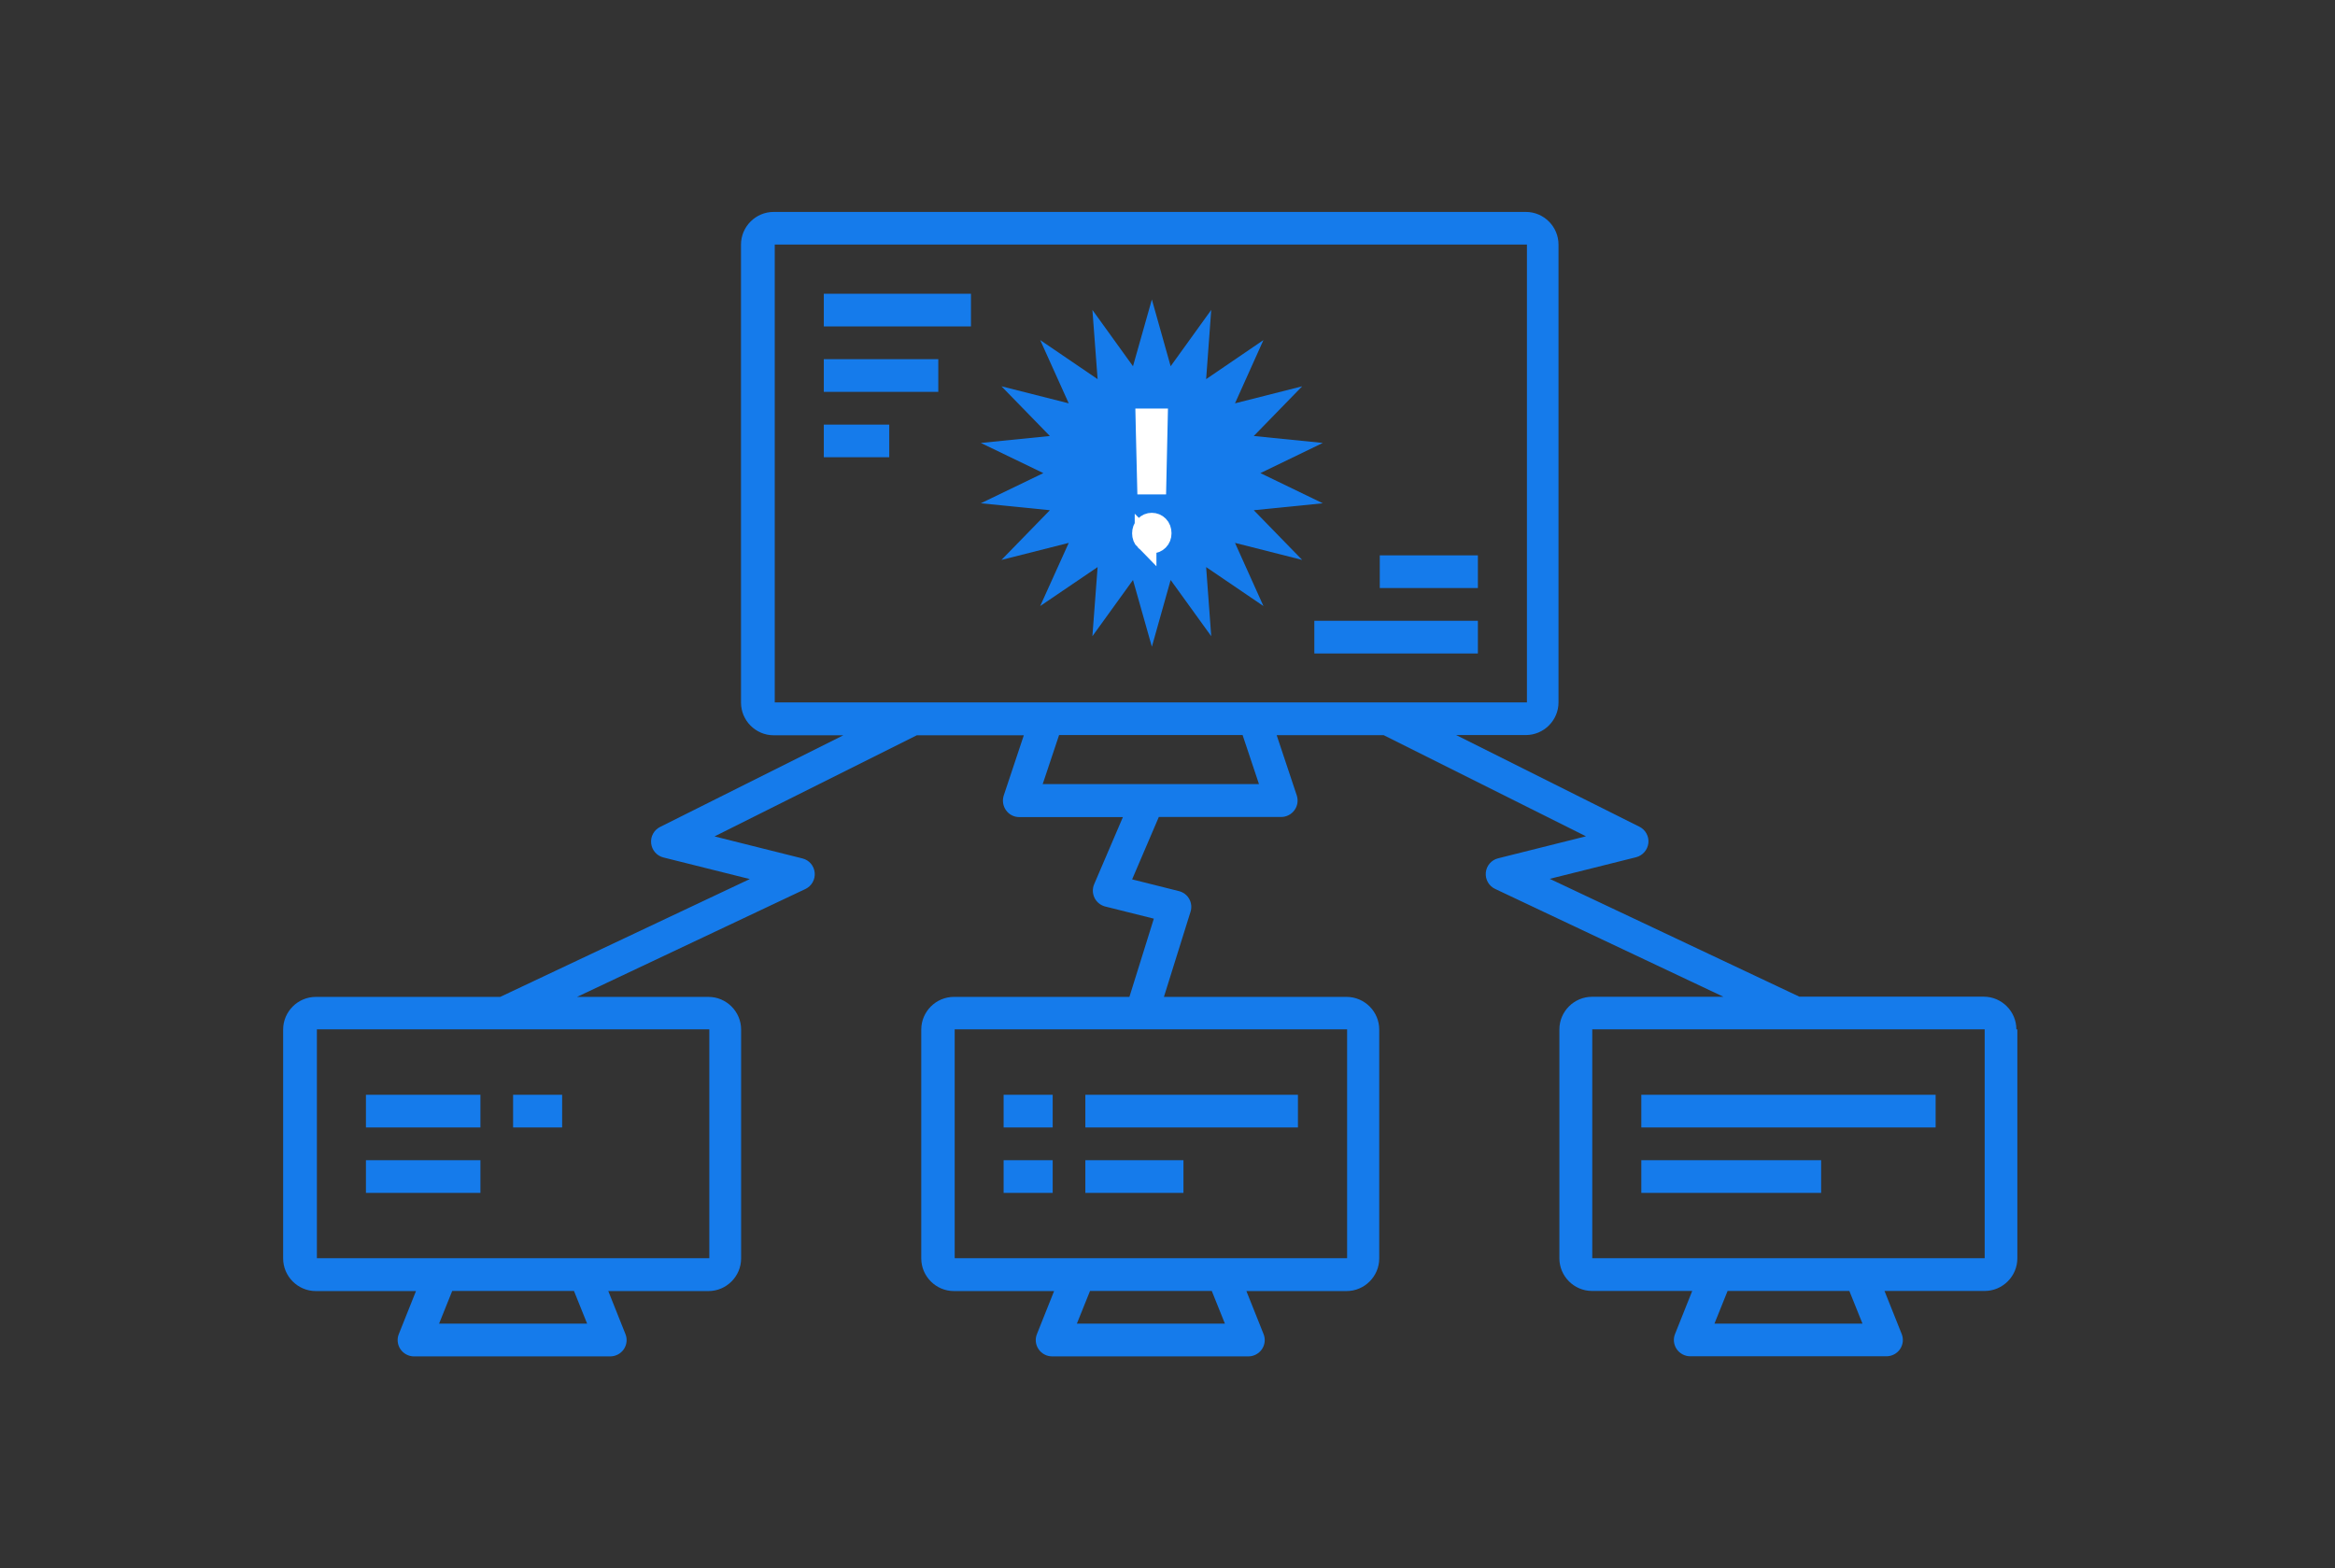 <?xml version="1.0" encoding="UTF-8"?><svg id="_レイヤー_1" xmlns="http://www.w3.org/2000/svg" xmlns:xlink="http://www.w3.org/1999/xlink" viewBox="0 0 215.16 144.53"><rect x="0" y="0" width="215.16" height="144.53" fill="#333333" stroke="none"/><defs><style>.cls-1{fill:#fff;stroke:#fff;stroke-miterlimit:10;stroke-width:2px;}.cls-2{fill:#157beb;}.cls-3{fill:none;}</style><clipPath id="clippath"><rect class="cls-3" x="-329.49" y="-236.77" width="276.28" height="191.1"/></clipPath></defs><g><polygon class="cls-2" points="106.14 27.6 107.87 33.75 111.61 28.56 111.14 34.94 116.42 31.34 113.8 37.17 119.99 35.6 115.53 40.18 121.89 40.82 116.14 43.6 121.89 46.38 115.53 47.02 119.99 51.6 113.8 50.03 116.42 55.85 111.14 52.26 111.61 58.63 107.87 53.45 106.14 59.6 104.4 53.45 100.66 58.63 101.14 52.26 95.85 55.85 98.48 50.03 92.28 51.6 96.74 47.02 90.38 46.38 96.14 43.6 90.38 40.82 96.74 40.18 92.28 35.6 98.48 37.17 95.85 31.34 101.14 34.94 100.66 28.56 104.4 33.75 106.14 27.6"/><path class="cls-1" d="M105.56,49.77c-.16-.16-.24-.37-.24-.62s.08-.47,.24-.64,.35-.25,.57-.25,.42,.08,.58,.24c.16,.16,.24,.38,.24,.64s-.08,.46-.24,.62-.35,.24-.58,.24-.41-.08-.57-.24Zm.09-11.12h.95l-.02,.92-.11,4.99h-.69l-.12-4.99-.02-.92Z"/></g><path id="_22_2px" class="cls-2" d="M44.27,103.9h-10.55v-3.01h10.55v3.01Zm7.53-3.01h-4.52v3.01h4.52v-3.01Zm-7.53,6.03h-10.55v3.01h10.55v-3.01Zm52.73-6.03h-4.52v3.01h4.52v-3.01Zm22.6,0h-19.59v3.01h19.59v-3.01Zm-10.55,6.03h-9.04v3.01h9.04v-3.01Zm-12.05,0h-4.52v3.01h4.52v-3.01Zm88.89-12.05v21.09c0,1.66-1.36,3.01-3.01,3.01h-9.23l1.58,3.96c.19,.46,.13,.99-.15,1.4-.28,.41-.75,.66-1.25,.66h-18.08c-.5,0-.97-.25-1.25-.66-.28-.41-.34-.94-.15-1.4l1.58-3.96h-9.23c-1.66,0-3.01-1.36-3.01-3.01v-21.09c0-1.66,1.36-3.01,3.01-3.01h12.11l-21.04-9.94c-.58-.27-.92-.88-.86-1.51,.06-.63,.52-1.16,1.13-1.31l8.1-2.03-18.64-9.32h-9.86l1.85,5.55c.15,.46,.08,.97-.21,1.36-.28,.39-.74,.63-1.22,.63h-11.28l-2.46,5.75,4.31,1.08c.4,.1,.75,.36,.95,.72s.25,.79,.12,1.19l-2.45,7.84h16.83c1.66,0,3.01,1.36,3.01,3.01v21.09c0,1.66-1.36,3.01-3.01,3.01h-9.23l1.58,3.96c.19,.46,.13,.99-.15,1.4-.28,.41-.75,.66-1.25,.66h-18.08c-.5,0-.97-.25-1.25-.66-.28-.41-.34-.94-.15-1.4l1.58-3.96h-9.23c-1.66,0-3.01-1.36-3.01-3.01v-21.09c0-1.66,1.36-3.01,3.01-3.01h16.17l2.25-7.21-4.48-1.12c-.43-.11-.79-.4-.98-.79-.2-.4-.21-.86-.04-1.26l2.65-6.19h-9.55c-.48,0-.94-.23-1.22-.63-.28-.39-.36-.9-.21-1.36l1.85-5.55h-9.86l-18.64,9.32,8.1,2.03c.62,.15,1.07,.68,1.13,1.31,.06,.63-.28,1.24-.86,1.51l-21.04,9.94h12.11c1.66,0,3.01,1.36,3.01,3.01v21.09c0,1.66-1.36,3.01-3.01,3.01h-9.23l1.58,3.96c.19,.46,.13,.99-.15,1.4s-.75,.66-1.25,.66h-18.08c-.5,0-.97-.25-1.25-.66s-.34-.94-.15-1.4l1.58-3.96h-9.23c-1.66,0-3.01-1.36-3.01-3.01v-21.09c0-1.66,1.36-3.01,3.01-3.01h16.99l23-10.86-7.96-1.99c-.61-.15-1.06-.67-1.13-1.3-.07-.63,.26-1.23,.82-1.51l16.89-8.45h-6.42c-1.66,0-3.01-1.36-3.01-3.01V22.54c0-1.66,1.36-3.01,3.01-3.01h69.31c1.66,0,3.01,1.36,3.01,3.01v42.19c0,1.66-1.36,3.01-3.01,3.01h-6.42l16.89,8.45c.56,.28,.89,.89,.82,1.51s-.52,1.14-1.13,1.3l-7.96,1.99,23,10.86h16.99c1.66,0,3.01,1.36,3.01,3.01ZM54.1,121.98l-1.21-3.01h-11.22l-1.21,3.01h13.63Zm11.27-27.12H29.2v21.09h36.16v-21.09Zm47.5,27.12l-1.21-3.01h-11.22l-1.21,3.01h13.63Zm11.26-27.12h-36.16v21.09h36.16v-21.09Zm-8.12-22.6l-1.51-4.52h-16.91l-1.51,4.52h19.93Zm24.69-7.53V22.54H71.39v42.19h69.31Zm30.92,57.25l-1.21-3.01h-11.22l-1.21,3.01h13.63Zm11.26-27.12h-36.16v21.09h36.16v-21.09Zm-4.52,6.03h-27.12v3.01h27.12v-3.01Zm-10.55,6.03h-16.57v3.01h16.57v-3.01ZM75.91,30.08h13.56v-3.01h-13.56v3.01Zm0,6.03h10.55v-3.01h-10.55v3.01Zm0,6.03h6.03v-3.01h-6.03v3.01Zm45.2,18.08h15.07v-3.01h-15.07v3.01Zm6.03-6.03h9.04v-3.01h-9.04v3.01Z"/></svg>